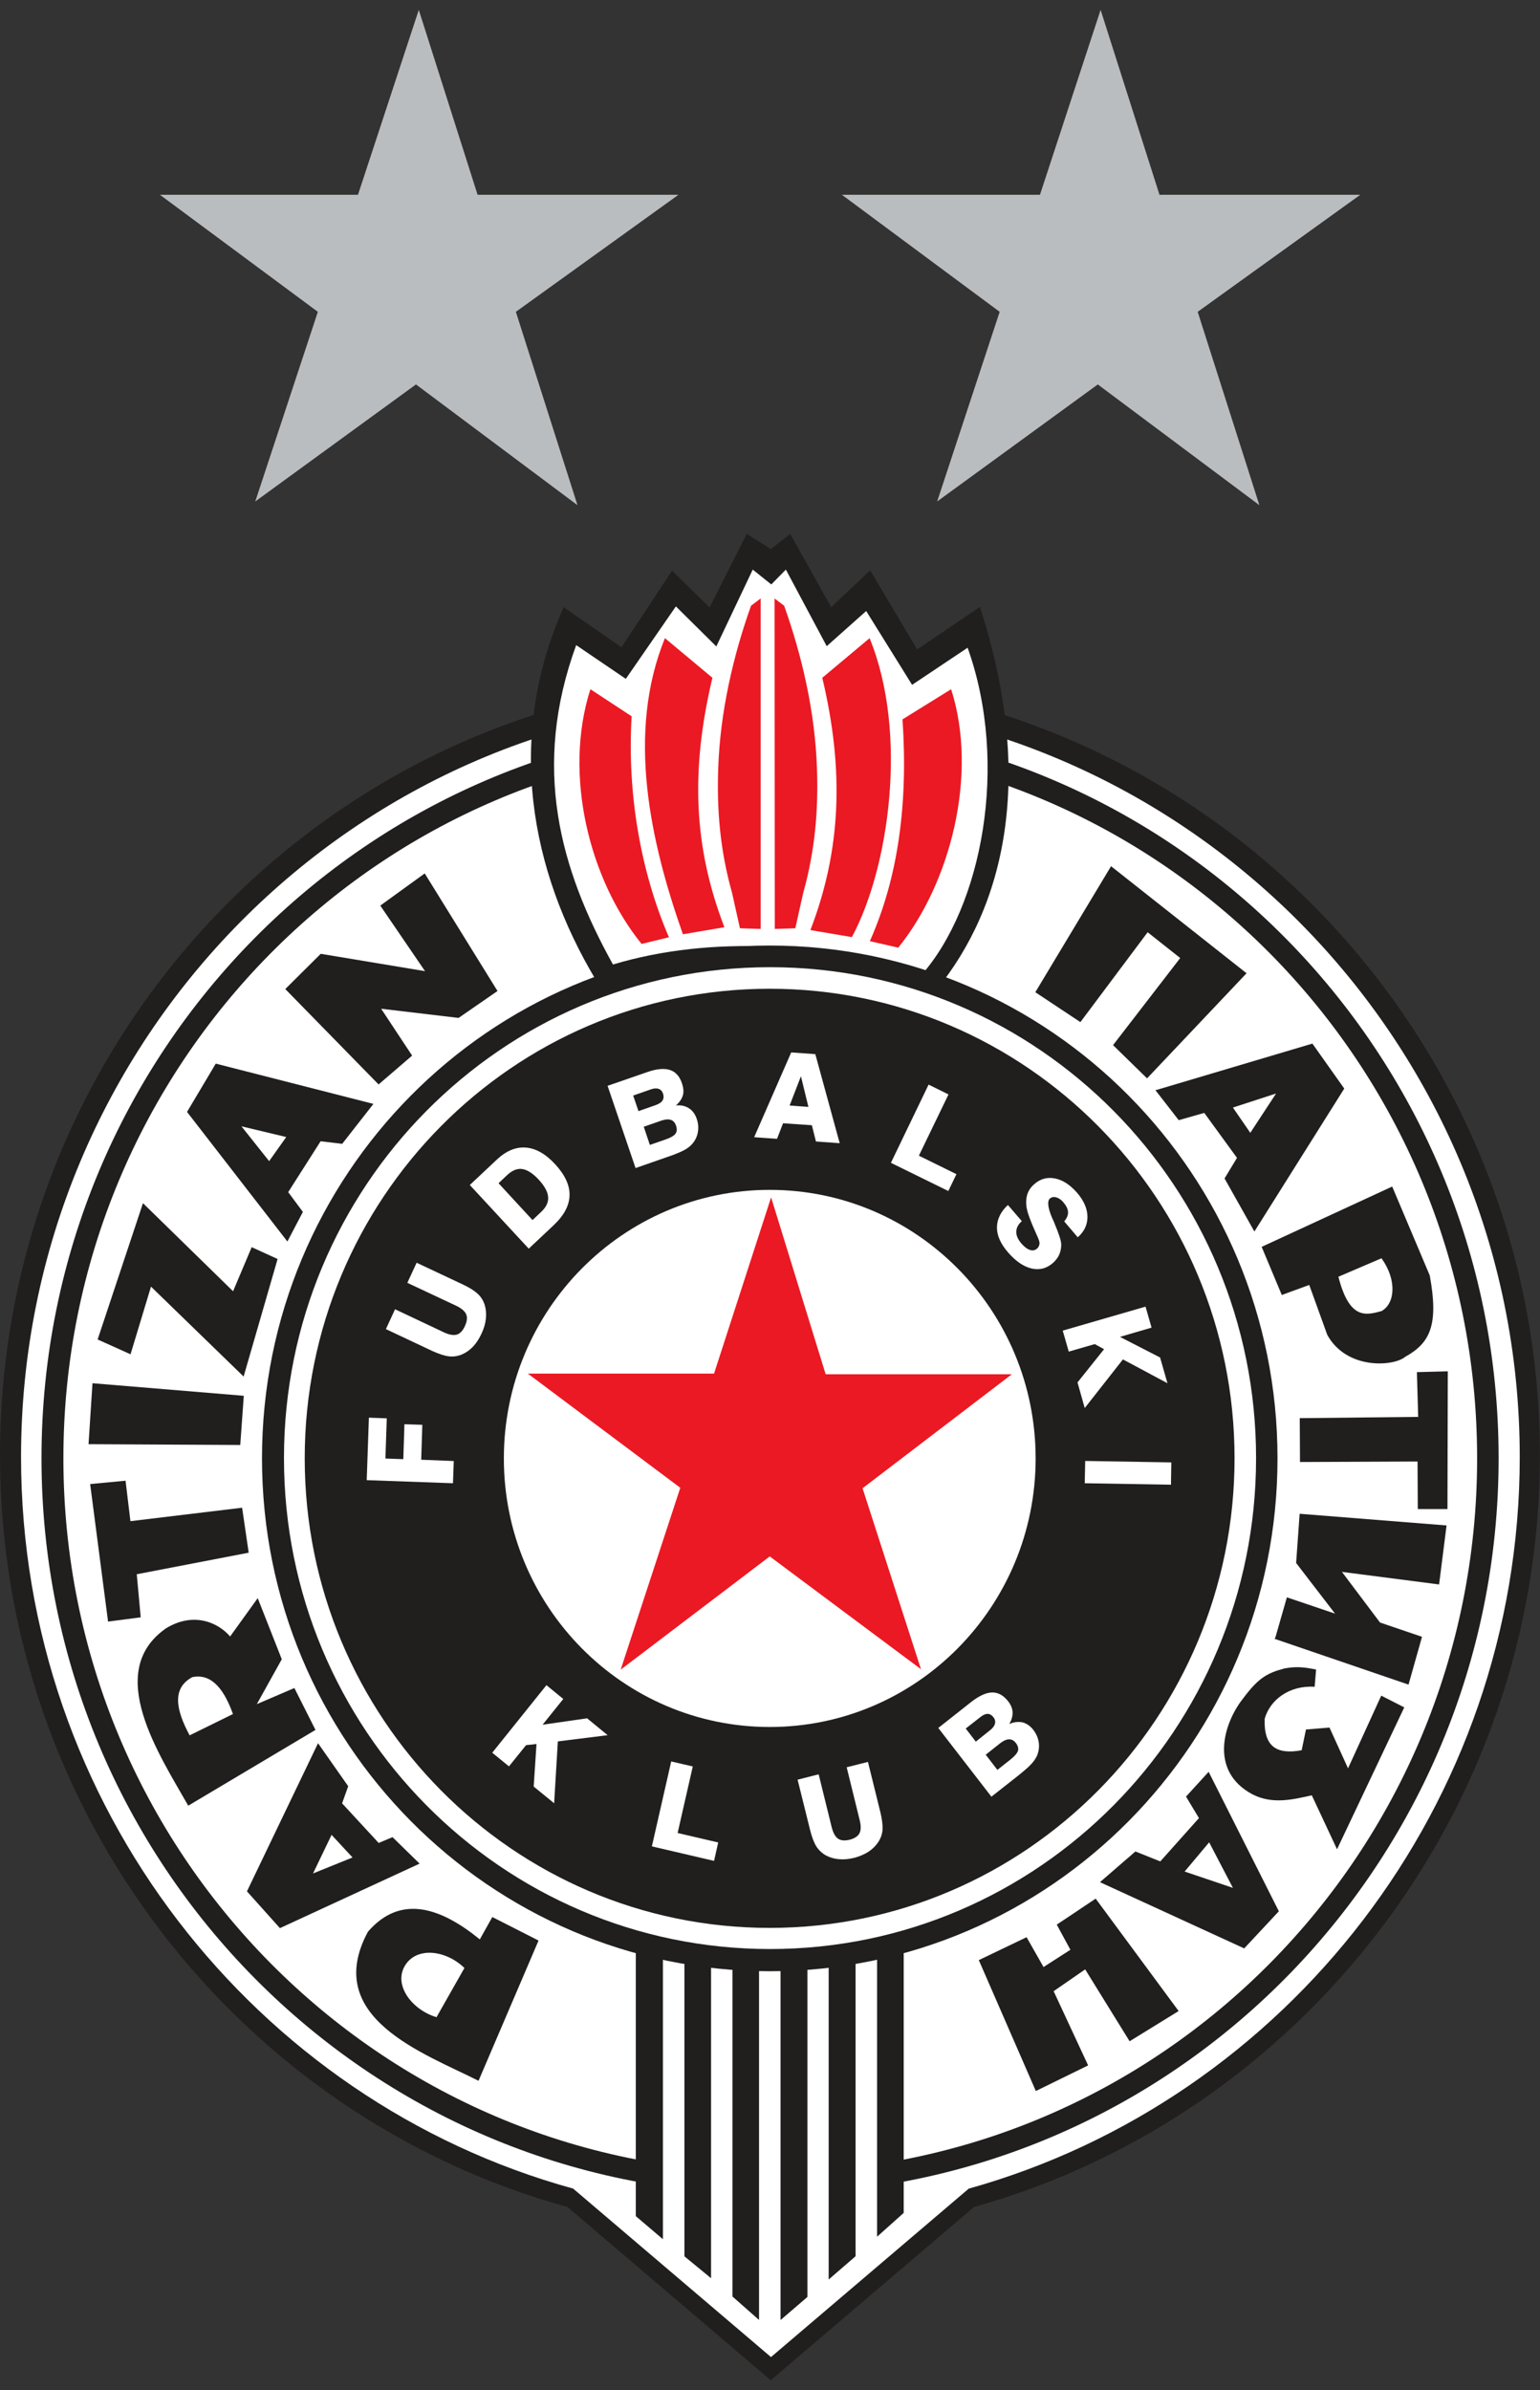 <svg width="78" height="121" viewBox="0 0 78 121" fill="none" xmlns="http://www.w3.org/2000/svg">
<rect x="0" y="0" width="78" height="121" fill="#333333" stroke="none"/>
<g clip-path="url(#clip0_405_3246)">
<path fill-rule="evenodd" clip-rule="evenodd" d="M49.33 111.729C65.817 107.13 77.996 91.761 77.996 73.673C77.996 51.967 60.444 34.317 38.935 34.317C17.425 34.317 0 51.967 0 73.673C0 91.819 12.22 107.187 28.743 111.729L39.037 120.5L49.334 111.729H49.33Z" fill="#211E1E"/>
<path fill-rule="evenodd" clip-rule="evenodd" d="M49.072 110.798C65.115 106.318 76.974 91.364 76.974 73.76C76.974 52.636 59.898 35.462 38.957 35.462C18.016 35.462 1.066 52.64 1.066 73.76C1.066 91.421 12.957 106.375 29.029 110.798L39.05 119.327L49.068 110.798H49.072Z" fill="white"/>
<path fill-rule="evenodd" clip-rule="evenodd" d="M39.001 36.566C59.38 36.566 75.904 53.251 75.904 73.817C75.904 94.383 59.376 111.072 39.001 111.072C18.625 111.072 2.102 94.391 2.102 73.817C2.102 53.243 18.629 36.566 39.001 36.566Z" fill="#211E1E"/>
<path fill-rule="evenodd" clip-rule="evenodd" d="M39.013 37.685C58.779 37.685 74.815 53.866 74.815 73.829C74.815 93.792 58.779 109.973 39.013 109.973C19.247 109.973 3.211 93.784 3.211 73.829C3.211 53.874 19.238 37.685 39.013 37.685Z" fill="white"/>
<path fill-rule="evenodd" clip-rule="evenodd" d="M28.548 30.74L31.478 32.767L34.038 28.89L35.94 30.752L37.821 27.031L39.044 27.794L40.024 27.031L42.1 30.74L44.071 28.873L46.453 32.877L49.631 30.724C52.443 39.368 50.882 45.899 47.416 50.125C42.503 48.098 35.733 47.831 30.186 49.62C26.853 44.061 25.602 37.349 28.548 30.74Z" fill="#211E1E"/>
<path fill-rule="evenodd" clip-rule="evenodd" d="M29.178 32.656L31.697 34.367L34.233 30.699L36.281 32.726L38.126 28.836L39.065 29.587L39.804 28.836L41.873 32.713L43.872 30.933L46.197 34.67L49.009 32.791C51.126 38.715 49.724 45.899 46.668 49.362C41.934 47.733 36.046 47.327 31.047 48.828C28.361 43.991 26.918 38.855 29.186 32.652" fill="white"/>
<path fill-rule="evenodd" clip-rule="evenodd" d="M32.727 109.226H44.967V111.433H32.727V109.226Z" fill="white"/>
<path fill-rule="evenodd" clip-rule="evenodd" d="M36.015 98.9V115.335L34.666 114.227V98.715C35.105 98.715 35.576 98.855 36.015 98.9ZM44.423 98.551C44.862 98.481 45.333 98.395 45.772 98.338V112.028L44.423 113.234V98.551ZM43.334 114.223L41.972 115.4V98.797C42.403 98.756 42.867 98.699 43.334 98.658V114.219V114.223ZM40.895 116.283L39.534 117.452V98.912C39.973 98.9 40.444 98.843 40.895 98.814V116.283ZM38.445 117.448L37.1 116.262V98.896C37.539 98.921 38.006 98.896 38.445 98.896V117.448ZM33.577 98.564V113.361L32.203 112.192V98.391C32.626 98.502 33.126 98.559 33.577 98.559" fill="#211E1E"/>
<path fill-rule="evenodd" clip-rule="evenodd" d="M38.989 47.868C53.184 47.868 64.705 59.491 64.705 73.829C64.705 88.168 53.188 99.794 38.989 99.794C24.79 99.794 13.27 88.168 13.27 73.829C13.27 59.491 24.786 47.868 38.989 47.868Z" fill="#211E1E"/>
<path fill-rule="evenodd" clip-rule="evenodd" d="M39.001 48.964C52.594 48.964 63.619 60.094 63.619 73.817C63.619 87.54 52.594 98.67 39.001 98.67C25.408 98.67 14.383 87.54 14.383 73.817C14.383 60.094 25.408 48.964 39.001 48.964Z" fill="white"/>
<path fill-rule="evenodd" clip-rule="evenodd" d="M38.983 50.055C51.983 50.055 62.529 60.701 62.529 73.825C62.529 86.949 51.983 97.6 38.983 97.6C25.983 97.6 15.434 86.953 15.434 73.825C15.434 60.697 25.979 50.055 38.983 50.055Z" fill="#211E1E"/>
<path fill-rule="evenodd" clip-rule="evenodd" d="M38.987 60.237C46.424 60.237 52.454 66.322 52.454 73.833C52.454 81.345 46.419 87.429 38.987 87.429C31.554 87.429 25.52 81.337 25.52 73.833C25.52 66.33 31.554 60.237 38.987 60.237Z" fill="white"/>
<path fill-rule="evenodd" clip-rule="evenodd" d="M49.574 99.232L51.996 98.071L52.854 99.581L54.215 98.707L53.524 97.435L55.495 96.118L59.697 101.809L57.214 103.339L54.963 99.7L53.366 100.804L55.113 104.561L52.464 105.858L49.578 99.236L49.574 99.232Z" fill="#211E1E"/>
<path fill-rule="evenodd" clip-rule="evenodd" d="M24.302 98.182L24.936 97.05L27.277 98.24L24.237 105.341C21.49 103.95 16.285 102.149 18.637 97.792C20.304 95.868 22.34 96.586 24.298 98.178" fill="#211E1E"/>
<path fill-rule="evenodd" clip-rule="evenodd" d="M23.523 99.63L22.109 102.121C20.886 101.755 19.923 100.521 20.5 99.528C21.085 98.527 22.589 98.72 23.523 99.63Z" fill="white"/>
<path fill-rule="evenodd" clip-rule="evenodd" d="M12.508 95.749L16.108 88.25L17.636 90.428L17.327 91.294L19.18 93.3L19.88 93.005L21.253 94.346L14.178 97.612L12.508 95.749Z" fill="#211E1E"/>
<path fill-rule="evenodd" clip-rule="evenodd" d="M15.855 94.843L16.794 92.89L17.855 94.034L15.855 94.843Z" fill="white"/>
<path fill-rule="evenodd" clip-rule="evenodd" d="M55.711 95.286L57.507 93.731L58.767 94.235L60.726 92.041L60.071 90.953L61.217 89.698L64.773 96.758L63.018 98.638L55.715 95.286H55.711Z" fill="#211E1E"/>
<path fill-rule="evenodd" clip-rule="evenodd" d="M60 94.748L61.243 93.267L62.446 95.573L60.004 94.748H60Z" fill="white"/>
<path fill-rule="evenodd" clip-rule="evenodd" d="M66.444 90.888C65.522 91.089 64.457 91.372 63.42 90.83C61.218 89.641 61.99 87.22 62.945 86.006C63.717 84.972 64.136 84.709 65.062 84.463C65.704 84.348 66.115 84.41 66.659 84.521L66.586 85.394C65.302 85.308 64.319 86.059 64.054 87.019C64.01 88.406 64.632 88.841 65.928 88.607L66.147 87.556L67.338 87.458L68.277 89.522L69.959 85.842L71.125 86.436L67.72 93.62L66.444 90.892V90.888Z" fill="#211E1E"/>
<path fill-rule="evenodd" clip-rule="evenodd" d="M8.376 82.453C9.778 81.575 11.041 82.129 11.655 82.847L13.053 80.906L14.272 84L13.008 86.272L14.91 85.456L15.979 87.577L9.534 91.413C8.063 88.82 5.279 84.656 8.376 82.457" fill="#211E1E"/>
<path fill-rule="evenodd" clip-rule="evenodd" d="M9.755 84.902C10.767 84.705 11.38 85.608 11.799 86.773L9.605 87.852C8.918 86.58 8.682 85.46 9.755 84.898" fill="white"/>
<path fill-rule="evenodd" clip-rule="evenodd" d="M5.473 82.092L4.566 75.13L6.359 74.961L6.606 77.009L12.263 76.328L12.596 78.605L6.927 79.696L7.127 81.878L5.473 82.092Z" fill="#211E1E"/>
<path fill-rule="evenodd" clip-rule="evenodd" d="M64.559 82.97L64.603 82.876L65.18 80.865L67.619 81.69L65.648 79.126L65.826 76.635L73.267 77.226L72.889 80.213L67.968 79.577L69.898 82.141L72.024 82.863L71.341 85.284L64.559 82.966V82.97Z" fill="#211E1E"/>
<path fill-rule="evenodd" clip-rule="evenodd" d="M4.485 73.111L4.684 70.026L12.348 70.662L12.169 73.152L4.48 73.111H4.485Z" fill="#211E1E"/>
<path fill-rule="evenodd" clip-rule="evenodd" d="M71.798 73.989L65.844 74.014L65.832 71.794L71.83 71.729L71.765 69.464L73.33 69.423L73.313 76.397H71.81L71.798 73.989Z" fill="#211E1E"/>
<path fill-rule="evenodd" clip-rule="evenodd" d="M12.341 69.69L7.648 65.136L6.611 68.561L4.945 67.811L7.241 60.91L11.805 65.37L12.748 63.138L14.06 63.737L12.341 69.681V69.69Z" fill="#211E1E"/>
<path fill-rule="evenodd" clip-rule="evenodd" d="M67.227 67.581L66.312 65.05L64.922 65.559L63.902 63.122L70.514 60.069L72.416 64.57C72.879 67.085 72.432 67.991 71.172 68.689C70.608 69.173 68.218 69.37 67.227 67.581Z" fill="#211E1E"/>
<path fill-rule="evenodd" clip-rule="evenodd" d="M67.789 64.635L69.971 63.7C70.756 64.787 70.67 65.989 69.971 66.375C69.187 66.584 68.35 66.83 67.789 64.635Z" fill="white"/>
<path fill-rule="evenodd" clip-rule="evenodd" d="M9.473 56.291L10.928 53.846L18.913 55.885L17.332 57.907L16.239 57.776L14.597 60.352L15.341 61.353L14.556 62.851L9.473 56.291Z" fill="#211E1E"/>
<path fill-rule="evenodd" clip-rule="evenodd" d="M13.633 58.785L12.23 57.021L14.498 57.562L13.633 58.781V58.785Z" fill="white"/>
<path fill-rule="evenodd" clip-rule="evenodd" d="M19.179 54.904L14.449 50.071L16.245 48.287L21.528 49.165L19.261 45.846L21.512 44.217L25.198 50.17L23.227 51.532L19.305 51.068L20.874 53.44L19.175 54.9L19.179 54.904Z" fill="#211E1E"/>
<path fill-rule="evenodd" clip-rule="evenodd" d="M62.023 59.659L62.653 58.617L60.995 56.34L59.702 56.709L58.516 55.183H58.56L66.472 52.832L68.086 55.109L63.534 62.346L62.023 59.659Z" fill="#211E1E"/>
<path fill-rule="evenodd" clip-rule="evenodd" d="M62.449 56.069L64.632 55.359L63.327 57.349L62.449 56.073V56.069Z" fill="white"/>
<path fill-rule="evenodd" clip-rule="evenodd" d="M56.375 52.91L59.777 48.5L58.127 47.195L54.721 51.745L52.438 50.231L56.274 43.852L63.137 49.271L58.098 54.592L56.375 52.91Z" fill="#211E1E"/>
<path fill-rule="evenodd" clip-rule="evenodd" d="M22.935 75.089L18.574 74.933L18.684 71.77L19.59 71.803L19.521 73.838L20.427 73.87L20.484 72.102L21.39 72.131L21.334 73.899L22.983 73.965L22.943 75.085L22.935 75.089ZM19.546 67.286L20.009 66.281L22.484 67.45C22.752 67.577 22.971 67.61 23.138 67.565C23.296 67.519 23.443 67.368 23.548 67.13C23.658 66.892 23.678 66.695 23.613 66.539C23.544 66.379 23.373 66.231 23.105 66.104L20.631 64.943L21.102 63.926L23.455 65.033C23.78 65.185 24.032 65.345 24.198 65.501C24.369 65.657 24.483 65.85 24.552 66.067C24.617 66.289 24.637 66.519 24.609 66.761C24.584 67.003 24.511 67.257 24.39 67.511C24.268 67.778 24.125 67.995 23.959 68.172C23.792 68.348 23.605 68.48 23.394 68.57C23.183 68.656 22.959 68.693 22.732 68.664C22.496 68.635 22.224 68.541 21.894 68.393L19.546 67.286ZM26.97 61.768L27.417 61.345C27.669 61.107 27.783 60.861 27.762 60.599C27.746 60.34 27.584 60.045 27.287 59.721C26.994 59.405 26.714 59.224 26.458 59.183C26.202 59.142 25.95 59.249 25.698 59.478L25.251 59.901L26.974 61.768H26.97ZM26.779 63.212L23.796 59.991L25.166 58.703C25.641 58.26 26.129 58.055 26.637 58.096C27.145 58.137 27.64 58.42 28.12 58.941C28.62 59.483 28.864 60.012 28.847 60.521C28.835 61.033 28.563 61.538 28.035 62.034L26.783 63.212H26.779ZM32.342 56.25L33.188 55.954C33.366 55.889 33.492 55.815 33.553 55.717C33.618 55.618 33.626 55.503 33.582 55.364C33.541 55.241 33.468 55.163 33.358 55.122C33.257 55.089 33.123 55.093 32.964 55.15L32.07 55.462L32.338 56.25H32.342ZM32.919 57.961L33.72 57.682C33.972 57.595 34.139 57.497 34.212 57.394C34.293 57.284 34.297 57.152 34.24 56.984C34.187 56.832 34.102 56.734 33.984 56.697C33.858 56.652 33.704 56.664 33.513 56.726L32.606 57.042L32.915 57.961H32.919ZM32.192 59.138L30.774 54.97L32.777 54.276C33.253 54.108 33.643 54.075 33.927 54.166C34.22 54.26 34.427 54.49 34.545 54.855C34.618 55.077 34.638 55.278 34.586 55.454C34.533 55.634 34.415 55.807 34.232 55.963C34.496 55.938 34.711 55.987 34.894 56.106C35.077 56.221 35.207 56.402 35.288 56.639C35.37 56.869 35.386 57.095 35.345 57.321C35.305 57.546 35.207 57.747 35.053 57.919C34.951 58.034 34.813 58.145 34.634 58.235C34.549 58.281 34.435 58.334 34.301 58.387C34.171 58.445 34.004 58.502 33.801 58.572L32.188 59.134L32.192 59.138ZM39.994 55.967L40.945 56.036L40.567 54.486L39.994 55.967ZM40.076 53.279L41.295 53.366L42.53 57.874L41.327 57.788L41.12 56.964L39.661 56.865L39.356 57.653L38.198 57.571L40.072 53.284L40.076 53.279ZM45.123 58.871L47.033 54.908L48.041 55.405L46.541 58.506L48.443 59.442L48.032 60.295L45.123 58.867V58.871ZM51.052 61.005L51.755 61.821C51.572 61.981 51.479 62.162 51.474 62.358C51.47 62.547 51.556 62.744 51.73 62.949C51.881 63.122 52.023 63.232 52.165 63.278C52.303 63.323 52.421 63.302 52.527 63.208C52.572 63.167 52.612 63.113 52.629 63.052C52.653 62.994 52.657 62.937 52.645 62.871C52.629 62.785 52.547 62.588 52.405 62.281C52.267 61.973 52.165 61.71 52.092 61.493C51.978 61.169 51.95 60.882 51.995 60.619C52.039 60.361 52.165 60.139 52.373 59.959C52.685 59.679 53.035 59.581 53.433 59.659C53.823 59.733 54.193 59.975 54.551 60.381C54.896 60.779 55.071 61.185 55.079 61.587C55.083 61.998 54.921 62.346 54.587 62.638L53.901 61.833C54.031 61.682 54.1 61.526 54.096 61.37C54.092 61.214 54.014 61.054 53.868 60.877C53.754 60.738 53.628 60.652 53.502 60.619C53.372 60.578 53.263 60.603 53.177 60.676C53.035 60.804 53.068 61.132 53.287 61.653L53.385 61.866L53.401 61.911C53.624 62.445 53.746 62.802 53.75 62.986C53.754 63.171 53.722 63.343 53.653 63.507C53.584 63.663 53.474 63.807 53.34 63.93C53.015 64.217 52.649 64.311 52.247 64.217C51.844 64.123 51.446 63.852 51.052 63.397C50.678 62.962 50.495 62.547 50.495 62.149C50.495 61.94 50.54 61.743 50.633 61.554C50.727 61.353 50.873 61.161 51.064 60.992L51.052 61.005ZM53.823 67.364L58.021 66.149L58.326 67.212L56.725 67.68L58.757 68.722L59.131 70.026L56.875 68.82L54.941 71.282L54.575 69.985L55.92 68.303L55.449 68.045L54.132 68.426L53.827 67.364H53.823ZM54.965 73.961L59.326 74.034L59.309 75.163L54.941 75.089L54.965 73.961Z" fill="white"/>
<path fill-rule="evenodd" clip-rule="evenodd" d="M24.93 88.734L27.677 85.312L28.53 86.01L27.482 87.314L29.737 86.99L30.778 87.844L28.254 88.159L28.067 91.29L27.031 90.445L27.173 88.291L26.645 88.348L25.779 89.423L24.926 88.726L24.93 88.734ZM33.017 93.472L33.996 89.173L35.089 89.427L34.321 92.795L36.377 93.275L36.166 94.207L33.017 93.472ZM40.397 90.096L41.465 89.825L42.124 92.5C42.197 92.787 42.303 92.984 42.445 93.082C42.587 93.181 42.782 93.197 43.038 93.136C43.286 93.07 43.448 92.963 43.53 92.812C43.611 92.656 43.615 92.434 43.542 92.143L42.884 89.468L43.961 89.197L44.59 91.741C44.676 92.098 44.712 92.393 44.7 92.627C44.684 92.857 44.607 93.066 44.481 93.259C44.355 93.448 44.188 93.612 43.989 93.743C43.782 93.874 43.542 93.981 43.27 94.051C42.993 94.121 42.733 94.145 42.498 94.121C42.258 94.104 42.034 94.038 41.835 93.932C41.636 93.821 41.469 93.665 41.343 93.468C41.221 93.267 41.116 92.988 41.031 92.644L40.401 90.108L40.397 90.096ZM49.422 88.172L50.125 87.61C50.276 87.495 50.365 87.38 50.393 87.261C50.426 87.15 50.398 87.035 50.308 86.925C50.227 86.822 50.137 86.769 50.024 86.765C49.914 86.765 49.788 86.818 49.658 86.925L48.914 87.507L49.422 88.168V88.172ZM50.519 89.599L51.182 89.074C51.393 88.906 51.519 88.758 51.56 88.635C51.592 88.508 51.56 88.377 51.45 88.237C51.356 88.114 51.243 88.053 51.113 88.053C50.983 88.053 50.836 88.118 50.678 88.237L49.926 88.832L50.515 89.599H50.519ZM50.211 90.953L47.524 87.478L49.191 86.162C49.593 85.85 49.946 85.686 50.251 85.681C50.556 85.677 50.824 85.825 51.06 86.125C51.202 86.309 51.279 86.494 51.288 86.687C51.291 86.871 51.243 87.072 51.117 87.277C51.356 87.175 51.58 87.15 51.791 87.195C51.999 87.249 52.181 87.376 52.336 87.573C52.486 87.77 52.576 87.979 52.612 88.205C52.645 88.43 52.616 88.648 52.531 88.869C52.466 89.009 52.373 89.156 52.234 89.304C52.165 89.378 52.08 89.464 51.97 89.558C51.861 89.653 51.722 89.768 51.56 89.899L50.215 90.957L50.211 90.953Z" fill="white"/>
<path fill-rule="evenodd" clip-rule="evenodd" d="M31.424 84.537L38.987 78.793L46.647 84.504L43.688 75.343L51.251 69.571H41.819L39.056 60.615L36.166 69.538H26.734L34.456 75.319L31.432 84.541L31.424 84.537Z" fill="#EB1923"/>
<path fill-rule="evenodd" clip-rule="evenodd" d="M37.064 45.152C36.47 43.019 36.304 41.005 36.377 38.9C36.474 36.024 37.145 33.173 38.039 30.666L38.527 30.297V47.027L37.478 46.994L37.068 45.156L37.064 45.152ZM29.903 34.892L31.992 36.262C31.756 40.233 32.472 44.184 33.882 47.45L32.496 47.786C29.851 44.529 28.518 39.212 29.903 34.892ZM43.147 47.441C45.021 43.967 46.02 37.132 44.045 32.307L41.648 34.313C42.757 38.97 42.615 43.007 41.046 47.085L43.147 47.441ZM34.589 47.298C32.947 42.642 31.708 37.132 33.679 32.307L36.084 34.313C34.975 38.97 35.121 42.859 36.69 46.941L34.589 47.298ZM40.697 45.152C41.286 43.019 41.453 41.005 41.379 38.9C41.282 36.024 40.611 33.173 39.717 30.666L39.23 30.297L39.242 47.027L40.282 46.994L40.693 45.156L40.697 45.152ZM48.174 34.892L45.711 36.418C45.996 40.623 45.512 44.381 44.057 47.647L45.496 47.975C48.133 44.721 49.56 39.208 48.174 34.892Z" fill="#EB1923"/>
<path fill-rule="evenodd" clip-rule="evenodd" d="M24.19 9.862L21.211 0.5L18.131 9.862H8.102L16.099 15.786L12.929 25.386L21.069 19.462L29.249 25.575L26.128 15.786L34.362 9.862H24.19ZM58.728 9.862L55.745 0.5L52.673 9.862H42.644L50.633 15.786L47.467 25.386L55.603 19.462L63.787 25.575L60.662 15.786L68.896 9.862H58.728Z" fill="#BABDBF"/>
</g>
<defs>
<clipPath id="clip0_405_3246">
<rect width="78" height="120" fill="white" transform="translate(0 0.5)"/>
</clipPath>
</defs>
</svg>
